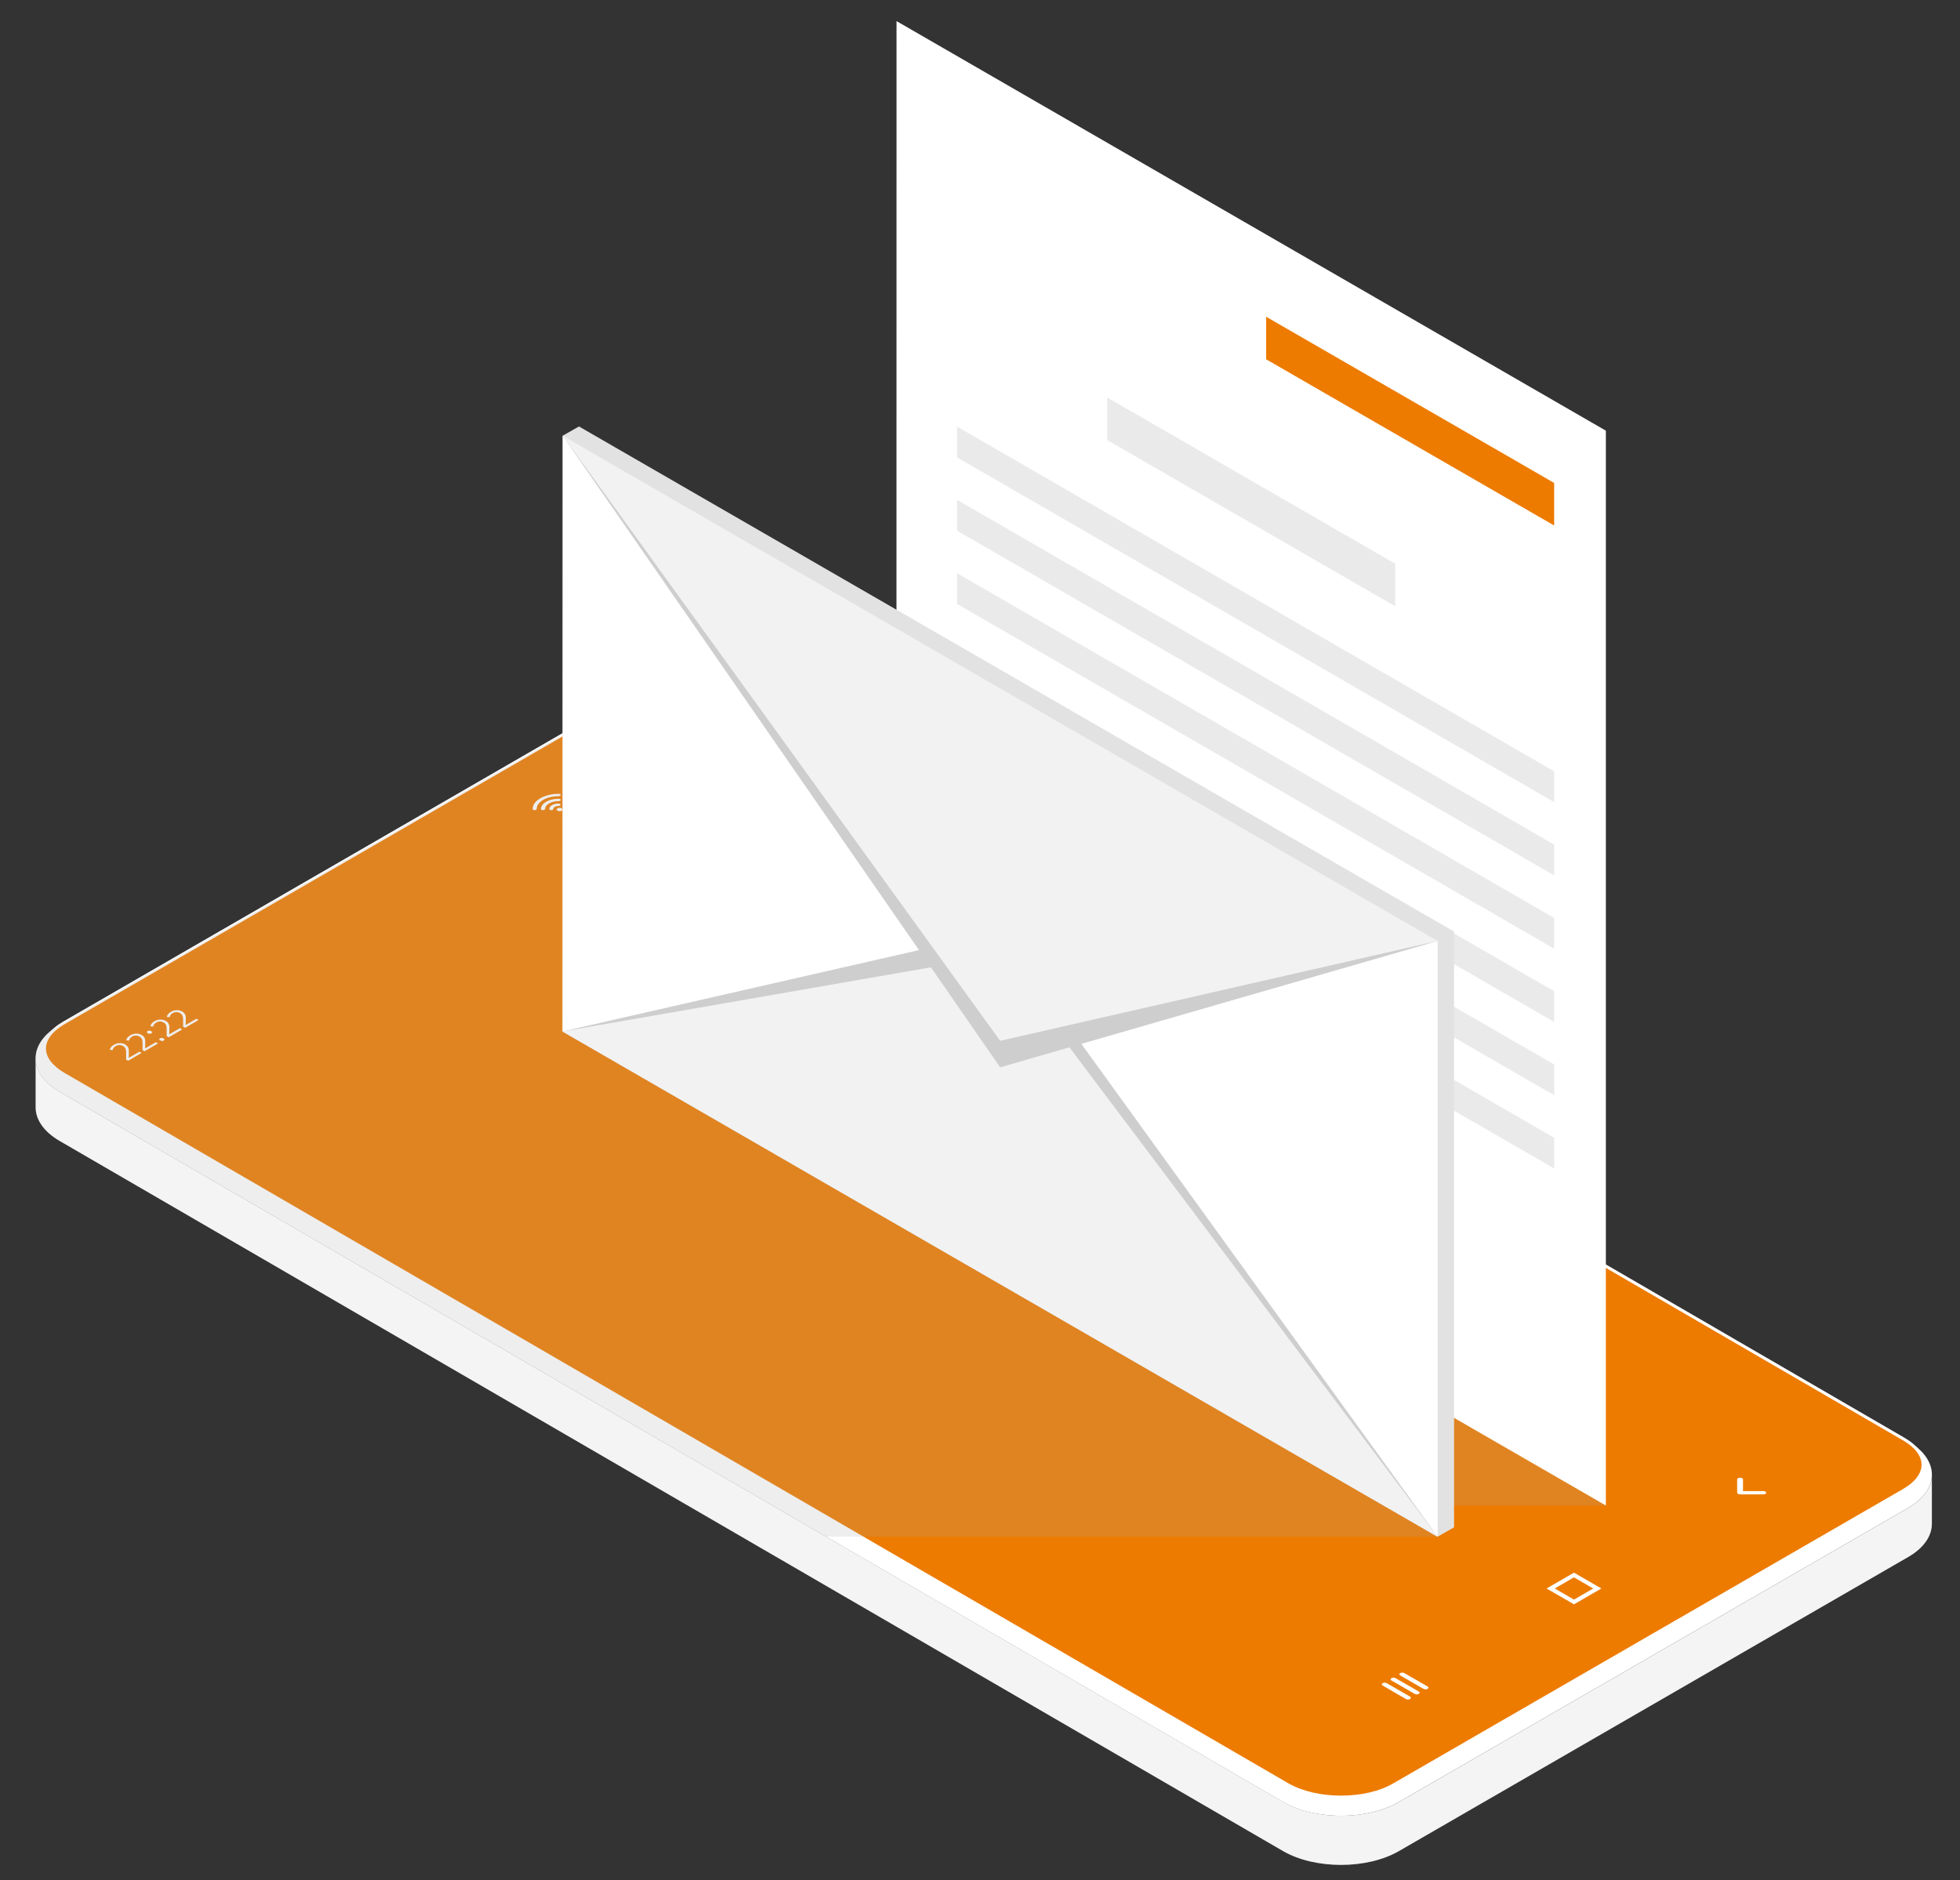 <?xml version="1.0" encoding="utf-8"?>
<!-- Generator: Adobe Illustrator 26.1.0, SVG Export Plug-In . SVG Version: 6.00 Build 0)  -->
<svg version="1.1" xmlns="http://www.w3.org/2000/svg" xmlns:xlink="http://www.w3.org/1999/xlink" x="0px" y="0px" width="1672px"
	 height="1604.1px" viewBox="0 0 1672 1604.1" enable-background="new 0 0 1672 1604.1" xml:space="preserve">
<rect x="0" y="0" width="1672" height="1604.1" fill="#333333" stroke="none"/>
<g id="_x30_0">
</g>
<g id="_x31_">
	<g>
		<path fill="#FFFFFF" d="M583.8,623.5c-27.1-15.6-71.4-15.6-98.5,0L50.7,874.4c-27.1,15.6-27.1,41.2,0,56.9l1044,606
			c27.1,15.6,71.4,15.6,98.5,0l434.5-250.9c27.1-15.6,27.1-41.2,0-56.9L583.8,623.5z"/>
		<path opacity="0.1" fill="#FFFFFF" d="M583.8,623.5c-27.1-15.6-71.4-15.6-98.5,0L50.7,874.4c-27.1,15.6-27.1,41.2,0,56.9l1044,606
			c27.1,15.6,71.4,15.6,98.5,0l434.5-250.9c27.1-15.6,27.1-41.2,0-56.9L583.8,623.5z"/>
		<path fill="#FFFFFF" d="M1144,1534.3c17.6,0,33.9-3.9,46.1-10.9l434.5-250.9c11.1-6.4,17.2-14.6,17.2-23c0-8.4-6.1-16.6-17.2-23
			l-1044-606c-12.2-7-28.5-10.9-46.1-10.9c-17.6,0-34,3.9-46.1,10.9L53.9,871.5c-11.1,6.4-17.2,14.6-17.2,23c0,8.4,6.1,16.6,17.2,23
			l1044,606C1110.1,1530.5,1126.4,1534.3,1144,1534.3z"/>
		<path fill="#ED7B00" d="M1144,1531.8c17.1,0,33.1-3.7,44.8-10.6l434.5-250.9c10.3-5.9,15.9-13.3,15.9-20.8
			c0-7.5-5.7-14.9-15.9-20.8l-1044-606c-11.8-6.8-27.7-10.5-44.9-10.5c-17.1,0-33.1,3.7-44.9,10.5L55.1,873.7
			c-10.2,5.9-15.9,13.3-15.9,20.8c0,7.5,5.7,14.9,15.9,20.8l1044,606C1111,1528.1,1126.9,1531.8,1144,1531.8z"/>
		<path fill="#FFFFFF" d="M1627.8,1286.4l-434.5,250.9c-27.1,15.6-71.4,15.6-98.5,0l-1044-606c-13.2-7.6-19.9-17.6-20.3-27.6h-0.1
			v41c0,10.3,6.8,20.6,20.3,28.5l1044,606c27.1,15.6,71.4,15.6,98.5,0l434.5-250.9c13.6-7.8,20.3-18.1,20.3-28.4V1258l0,0
			C1648.1,1268.3,1641.3,1278.6,1627.8,1286.4z"/>
		<path opacity="0.2" fill="#C9C9C9" d="M1627.8,1286.4l-434.5,250.9c-27.1,15.6-71.4,15.6-98.5,0l-1044-606
			c-13.2-7.6-19.9-17.6-20.3-27.6h-0.1v41c0,10.3,6.8,20.6,20.3,28.5l1044,606c27.1,15.6,71.4,15.6,98.5,0l434.5-250.9
			c13.6-7.8,20.3-18.1,20.3-28.4V1258l0,0C1648.1,1268.3,1641.3,1278.6,1627.8,1286.4z"/>
		<path fill="#FFFFFF" d="M541.2,641l-1,0.6l-2.3-1.3c-0.8-0.5-2.2-0.5-3,0l-25.3,14.6c-0.8,0.5-0.8,1.2,0,1.7l12.9,7.4
			c0.8,0.5,2.2,0.5,3,0l25.3-14.6c0.8-0.5,0.8-1.2,0-1.7l-2.3-1.3l1-0.6c0.5-0.3,0.5-0.8,0-1.1l-6.3-3.6
			C542.6,640.7,541.7,640.7,541.2,641z M548.3,648.5l-24.3,14l-11.9-6.9l24.3-14L548.3,648.5z"/>
		<polygon fill="#FFFFFF" points="527.4,658.9 523.9,660.9 515,655.7 518.5,653.7 		"/>
		<polygon fill="#FFFFFF" points="531.8,656.3 528.4,658.3 519.4,653.1 522.9,651.1 		"/>
		<polygon fill="#FFFFFF" points="536.3,653.7 532.9,655.7 523.9,650.6 527.4,648.6 		"/>
		<polygon fill="#FFFFFF" points="540.8,651.2 537.3,653.2 528.4,648 531.9,646 		"/>
		<polygon fill="#FFFFFF" points="545.2,648.6 541.8,650.6 532.9,645.4 536.3,643.4 		"/>
		<polygon fill="#FFFFFF" points="495.7,681.8 499.4,679.6 495.7,677.5 492,679.6 		"/>
		<polygon fill="#FFFFFF" points="500.6,678.9 504.3,676.8 496,672 492.2,674.1 		"/>
		<polygon fill="#FFFFFF" points="505.5,676.1 509.2,673.9 496.2,666.4 492.4,668.5 		"/>
		<polygon fill="#FFFFFF" points="492.6,662.9 510.4,673.2 514.2,671.1 496.3,660.8 		"/>
		<g>
			<g>
				<path fill="#FFFFFF" d="M457.3,690.8c-0.3,0.2-0.7,0.3-1.2,0.3c-1,0-1.7-0.4-1.7-1c0-3.4,2.3-6.6,6.5-9.1
					c4.2-2.4,9.8-3.8,15.7-3.8c0.9,0,1.7,0.4,1.7,1c0,0.6-0.8,1-1.7,1c-5,0-9.7,1.1-13.3,3.2c-3.5,2-5.5,4.8-5.5,7.7
					C457.8,690.4,457.6,690.6,457.3,690.8z"/>
			</g>
			<g>
				<path fill="#FFFFFF" d="M464.4,690.8c-0.3,0.2-0.7,0.3-1.2,0.3c-1,0-1.7-0.4-1.7-1c0-4.8,6.8-8.7,15.1-8.7c0.9,0,1.7,0.4,1.7,1
					c0,0.5-0.8,1-1.7,1c-6.4,0-11.6,3-11.6,6.7C464.9,690.4,464.7,690.6,464.4,690.8z"/>
			</g>
			<g>
				<path fill="#FFFFFF" d="M477.7,687.2c-0.3,0.2-0.7,0.3-1.2,0.3c-2.5,0-4.5,1.2-4.5,2.6c0,0.6-0.8,1-1.7,1c-1,0-1.7-0.4-1.7-1
					c0-2.5,3.5-4.6,7.9-4.6c0.9,0,1.7,0.4,1.7,1C478.2,686.8,478.1,687.1,477.7,687.2z"/>
			</g>
		</g>
		<path fill="#FFFFFF" d="M479.1,689.6c1,0.6,1,1.4,0,2c-1,0.5-2.5,0.5-3.5,0c-1-0.6-1-1.4,0-2C476.6,689,478.1,689,479.1,689.6z"/>
		<path fill="#FFFFFF" d="M120.8,898.2l-11.5,6.7l-1.7-1l0-5.3c0-1.6-0.1-2.8-0.3-3.4c-0.2-0.6-0.4-1.1-0.8-1.6
			c-0.3-0.5-0.9-0.9-1.5-1.3c-0.9-0.5-2-0.8-3.1-0.8c-1.1,0-2.2,0.3-3.2,0.9c-0.7,0.4-1.3,0.9-1.7,1.4c-0.4,0.5-0.7,1.2-0.9,2
			l-2.4-0.2c0.3-1.7,1.4-3.1,3.3-4.2c1.6-1,3.4-1.5,5.1-1.5c1.8-0.1,3.4,0.3,4.8,1.2c1.1,0.6,1.9,1.5,2.4,2.4c0.5,1,0.7,2.5,0.6,4.4
			l-0.1,4.4l0.1,0.1l9-5.2L120.8,898.2z"/>
		<path fill="#FFFFFF" d="M134.8,890.1l-11.5,6.7l-1.7-1l0-5.3c0-1.6-0.1-2.8-0.3-3.4c-0.2-0.6-0.4-1.1-0.8-1.6
			c-0.4-0.5-0.9-0.9-1.5-1.3c-0.9-0.5-2-0.8-3.1-0.8c-1.1,0-2.2,0.3-3.2,0.9c-0.7,0.4-1.3,0.9-1.7,1.4c-0.4,0.5-0.7,1.2-0.9,2
			l-2.4-0.2c0.3-1.7,1.4-3.1,3.3-4.2c1.6-1,3.4-1.5,5.1-1.5c1.8-0.1,3.4,0.3,4.8,1.2c1.1,0.6,1.9,1.4,2.4,2.4c0.5,1,0.7,2.5,0.6,4.4
			l-0.1,4.4l0.1,0.1l9-5.2L134.8,890.1z"/>
		<path fill="#FFFFFF" d="M126.1,881.4c-1.1-0.6-1.1-1.2-0.2-1.8c1-0.6,2-0.5,3.1,0.1c0.5,0.3,0.8,0.6,0.8,0.9
			c0,0.3-0.2,0.6-0.7,0.9c-0.4,0.2-0.9,0.4-1.4,0.4C127.2,881.9,126.7,881.7,126.1,881.4z M136.7,887.5c-0.5-0.3-0.8-0.6-0.9-0.9
			c0-0.3,0.2-0.6,0.6-0.8c0.5-0.3,1-0.4,1.5-0.4c0.5,0,1.1,0.2,1.6,0.5c0.5,0.3,0.8,0.6,0.8,0.9c0,0.3-0.2,0.6-0.7,0.9
			c-0.4,0.2-0.9,0.4-1.4,0.4C137.8,888,137.3,887.9,136.7,887.5z"/>
		<path fill="#FFFFFF" d="M155.4,878.2l-11.5,6.7l-1.7-1l0-5.4c0-1.6-0.1-2.8-0.3-3.4c-0.2-0.6-0.4-1.1-0.8-1.6
			c-0.3-0.5-0.9-0.9-1.5-1.3c-0.9-0.5-2-0.8-3.1-0.8c-1.1,0-2.2,0.3-3.2,0.9c-0.7,0.4-1.3,0.9-1.7,1.4c-0.4,0.5-0.7,1.2-0.9,2
			l-2.4-0.2c0.3-1.7,1.4-3.1,3.3-4.2c1.7-1,3.4-1.5,5.1-1.5c1.8,0,3.4,0.3,4.8,1.2c1.1,0.6,1.9,1.5,2.4,2.4c0.5,1,0.7,2.5,0.6,4.4
			l-0.1,4.4l0.1,0.1l9-5.2L155.4,878.2z"/>
		<path fill="#FFFFFF" d="M169.4,870.1l-11.5,6.7l-1.7-1l0-5.3c0-1.6-0.1-2.8-0.3-3.4c-0.2-0.6-0.4-1.1-0.8-1.6
			c-0.4-0.5-0.9-0.9-1.5-1.3c-0.9-0.5-2-0.8-3.1-0.8c-1.1,0-2.2,0.3-3.2,0.9c-0.7,0.4-1.3,0.9-1.7,1.4c-0.4,0.5-0.7,1.2-0.9,2
			l-2.4-0.2c0.3-1.7,1.4-3.1,3.3-4.2c1.6-1,3.4-1.5,5.1-1.5c1.8-0.1,3.4,0.3,4.8,1.2c1.1,0.6,1.9,1.5,2.4,2.4c0.5,1,0.7,2.5,0.6,4.4
			l-0.1,4.4l0.1,0.1l9-5.2L169.4,870.1z"/>
		<path fill="#FFFFFF" d="M1342.7,1341.6l-23.4,13.5l23.4,13.5l23.4-13.5L1342.7,1341.6z M1326.3,1355.1l16.4-9.5l16.4,9.5
			l-16.4,9.5L1326.3,1355.1z"/>
		<g>
			<g>
				<path fill="#FFFFFF" d="M1506,1274.4c-0.5,0.3-1.1,0.4-1.8,0.4h-19.8c-1.4,0-2.5-0.6-2.5-1.4v-11.4c0-0.8,1.1-1.4,2.5-1.4
					c1.4,0,2.5,0.6,2.5,1.4v10h17.3c1.4,0,2.5,0.6,2.5,1.4C1506.7,1273.7,1506.4,1274.1,1506,1274.4z"/>
			</g>
			<g>
				<g>
					<path fill="#FFFFFF" d="M1217.8,1440.7c-1,0.6-2.5,0.6-3.5,0l-19.8-11.4c-1-0.6-1-1.5,0-2c1-0.6,2.5-0.6,3.5,0l19.8,11.4
						C1218.8,1439.3,1218.8,1440.2,1217.8,1440.7z"/>
				</g>
				<g>
					<path fill="#FFFFFF" d="M1210.3,1445c-1,0.6-2.5,0.6-3.5,0l-19.8-11.4c-1-0.6-1-1.5,0-2c1-0.6,2.5-0.6,3.5,0l19.8,11.4
						C1211.3,1443.6,1211.3,1444.5,1210.3,1445z"/>
				</g>
				<g>
					<path fill="#FFFFFF" d="M1202.8,1449.4c-1,0.6-2.5,0.6-3.5,0l-19.8-11.5c-1-0.6-1-1.5,0-2c1-0.6,2.5-0.6,3.5,0l19.8,11.4
						C1203.8,1447.9,1203.8,1448.8,1202.8,1449.4z"/>
				</g>
			</g>
		</g>
		<path opacity="0.2" fill="#AAAAAA" d="M968.3,884.8L476,628.9L50.7,874.4c-27.1,15.6-27.1,41.2,0,56.9l654,379.6h521.6l-7.9-26.6
			h151.4L968.3,884.8z"/>
		<g>
			<polygon fill="#FFFFFF" points="1369.9,1284.3 764.7,934.9 764.8,18 1369.9,367.4 			"/>
			<polygon fill="#ED7B00" points="1325.8,448.3 1080.1,306.5 1080.1,270.2 1325.8,412 			"/>
			<polygon fill="#EAEAEA" points="1190.2,517.2 944.5,375.4 944.5,339.1 1190.2,480.9 			"/>
			<polygon fill="#EAEAEA" points="1325.8,684.3 816.4,390.2 816.4,363.9 1325.8,658 			"/>
			<polygon fill="#EAEAEA" points="1325.8,746.8 816.4,452.7 816.4,426.4 1325.8,720.5 			"/>
			<polygon fill="#EAEAEA" points="1325.8,809.3 816.4,515.2 816.4,489 1325.8,783.1 			"/>
			<polygon fill="#EAEAEA" points="1325.8,871.8 816.4,577.7 816.4,551.5 1325.8,845.6 			"/>
			<polygon fill="#EAEAEA" points="1325.8,934.3 816.4,640.2 816.4,614 1325.8,908.1 			"/>
			<polygon fill="#EAEAEA" points="1325.8,996.8 816.4,702.7 816.4,676.5 1325.8,970.6 			"/>
		</g>
		<g>
			<polygon fill="#E2E2E2" points="1240.4,1302.9 1226.4,1310.9 479.9,879.9 480,371.7 493.9,363.8 1240.4,794.7 			"/>
			<polygon fill="#FFFFFF" points="1226.4,1310.9 479.9,879.9 480,371.7 1226.4,802.7 			"/>
			<polygon fill="#CECECE" points="479.9,879.9 853.2,794.7 1226.4,1310.9 			"/>
			<polygon fill="#F2F2F2" points="479.9,879.9 853.2,814.9 1226.4,1310.9 			"/>
			<polygon fill="#CECECE" points="480,371.7 853.2,910.5 1226.4,802.7 			"/>
			<polygon fill="#F2F2F2" points="480,371.7 853.2,887.9 1226.4,802.7 			"/>
		</g>
	</g>
</g>
</svg>
